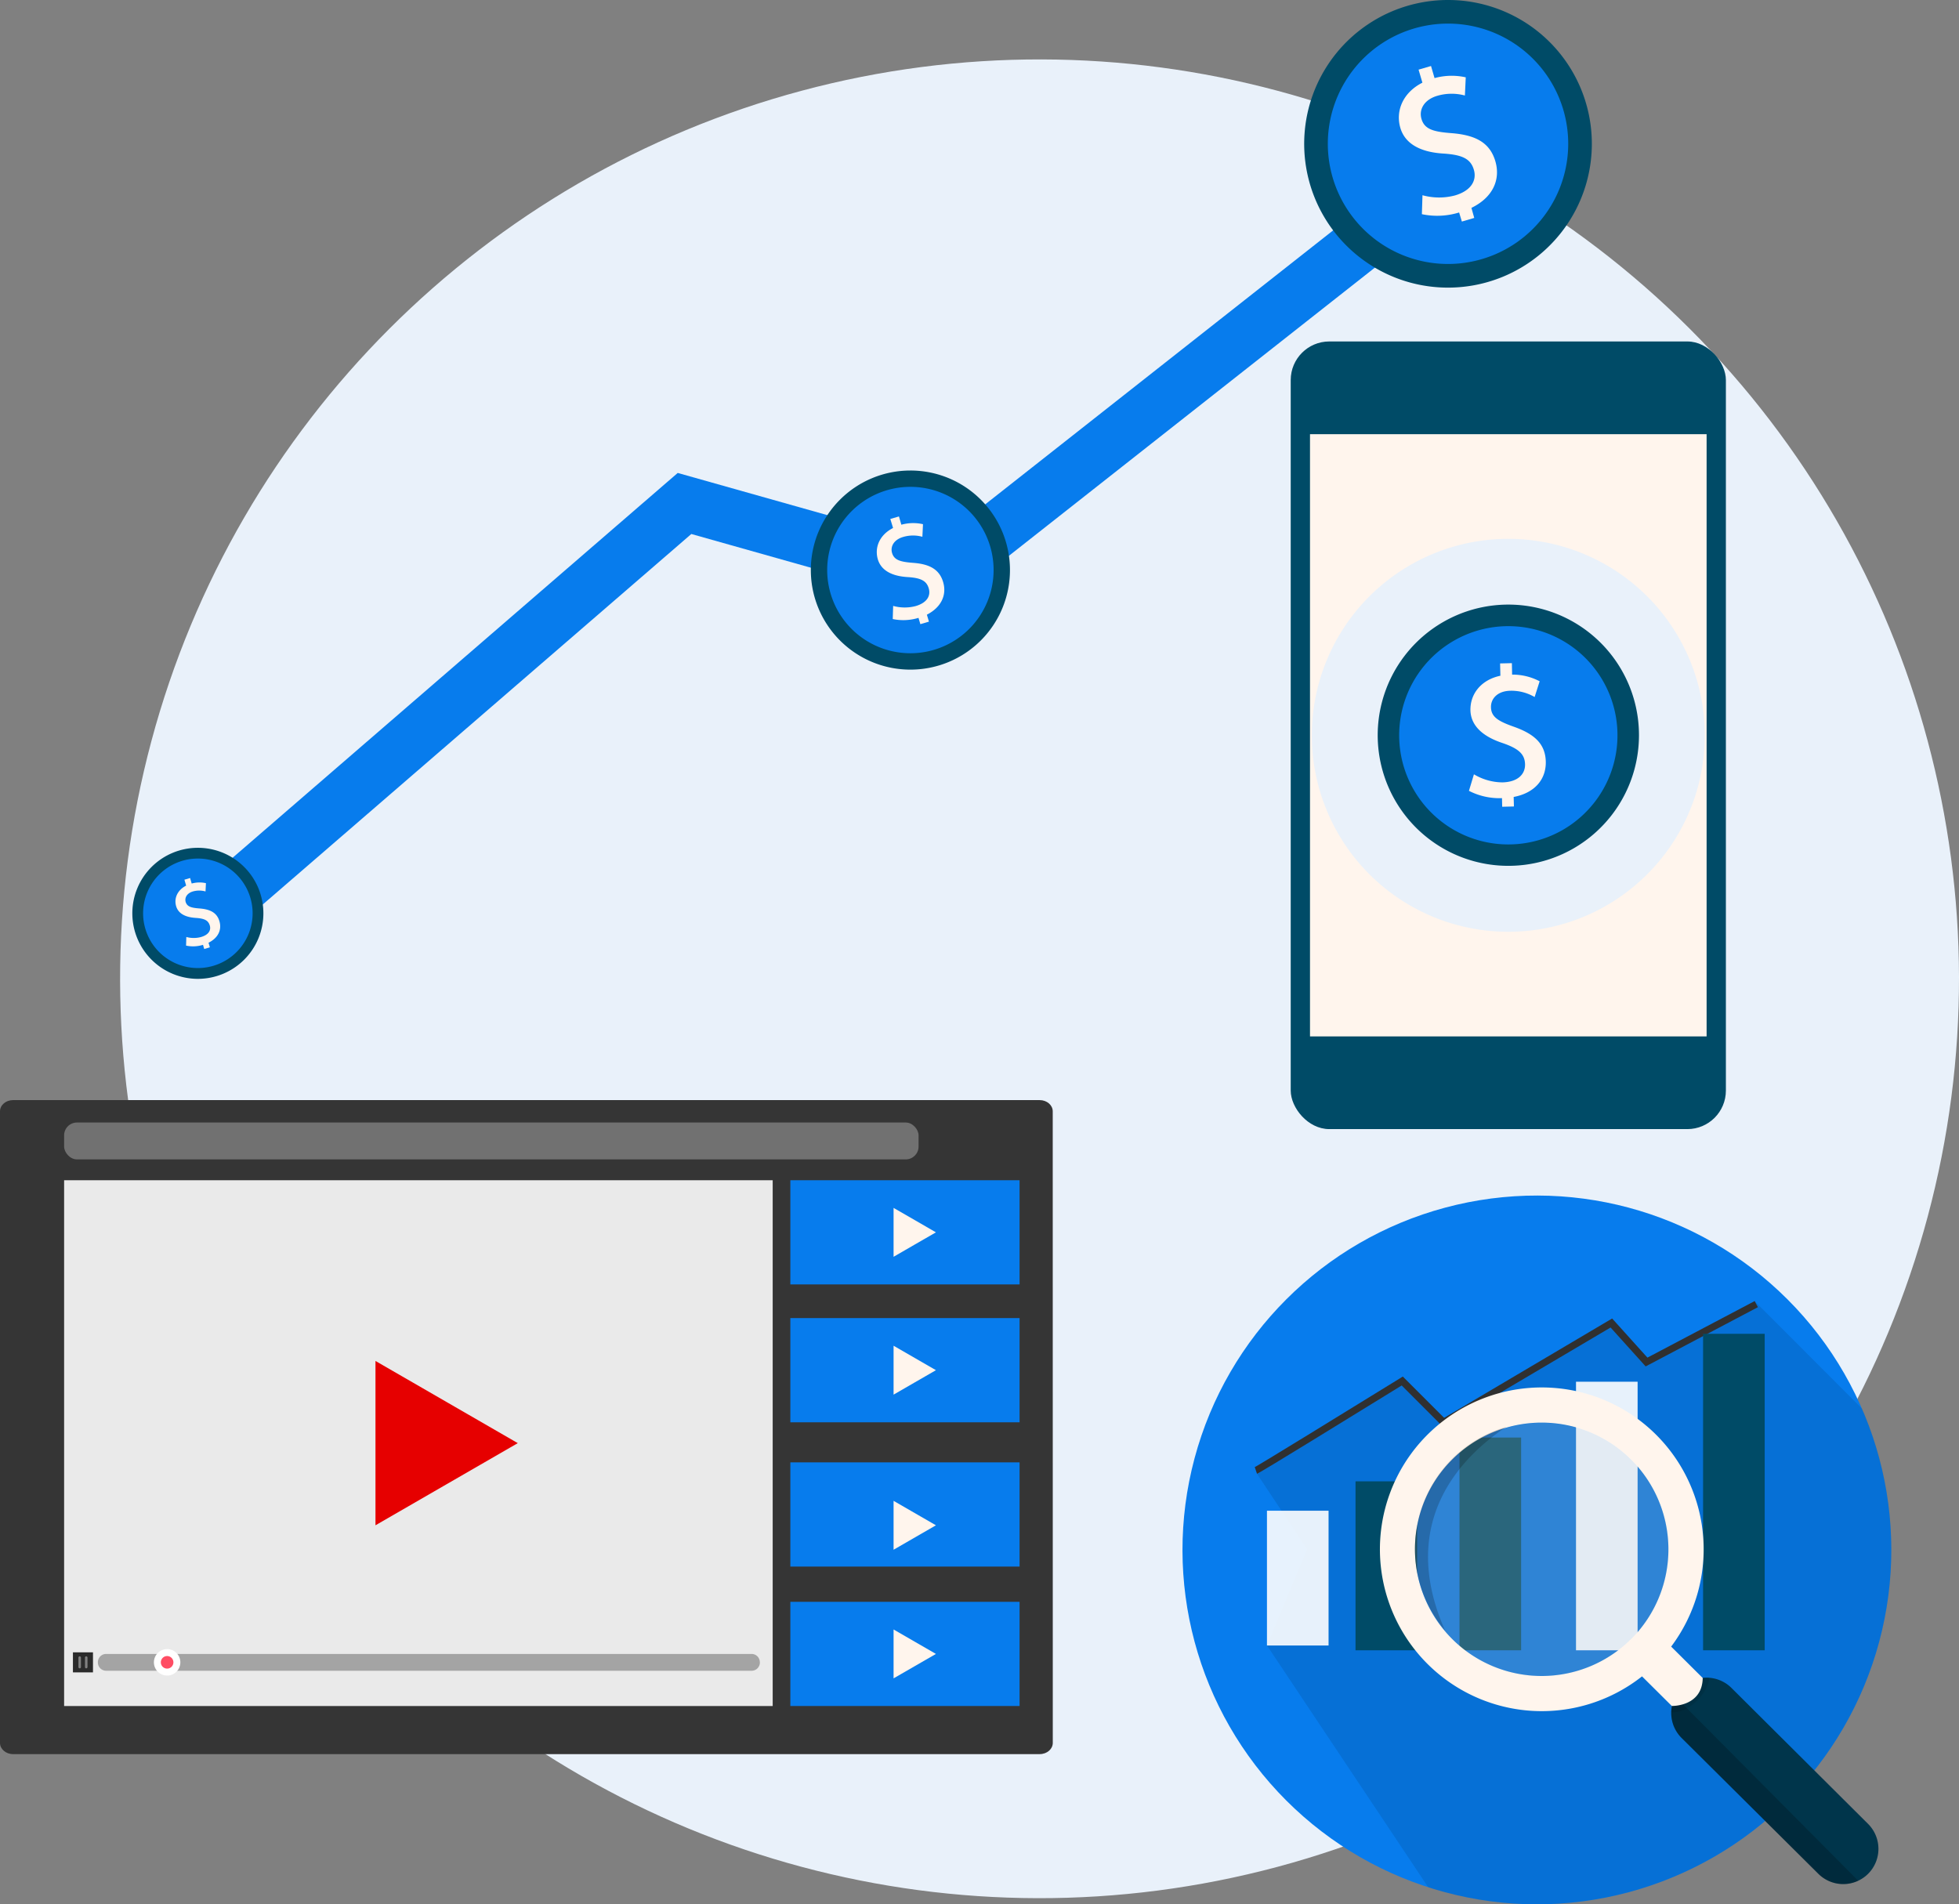 <svg id="Layer_1" data-name="Layer 1" xmlns="http://www.w3.org/2000/svg" viewBox="0 0 711.28 691.48"><rect x="0" y="0" width="711.28" height="691.48" fill="#808080" stroke="none"/><defs><style>.cls-1{fill:#e9f1fa;}.cls-2{fill:#004b67;}.cls-3{fill:#fff5ed;}.cls-4{fill:#077ced;}.cls-5{fill:#353535;}.cls-6{fill:#eaeaea;}.cls-7{fill:#e60000;}.cls-10,.cls-13,.cls-16,.cls-8{fill:#fff;}.cls-8,.cls-9{opacity:0.3;}.cls-11{fill:#ff4d64;}.cls-12{fill:#2b2b2b;}.cls-13{opacity:0.4;}.cls-14{opacity:0.1;}.cls-15{fill:#303030;}.cls-16{opacity:0.9;}.cls-17{fill:#00354b;}.cls-18,.cls-19{opacity:0.2;}.cls-19{fill:#d3d3d3;}</style></defs><circle id="Background_2" data-name="Background 2" class="cls-1" cx="662.2" cy="521.25" r="333.83" transform="translate(-459.38 455.08) rotate(-45)"/><rect class="cls-2" x="468.64" y="123.99" width="158" height="286" rx="14"/><rect class="cls-3" x="475.64" y="157.66" width="144" height="218.67"/><path class="cls-1" d="M903.73,432.83A71.34,71.34,0,1,1,832.4,361.5,71.34,71.34,0,0,1,903.73,432.83Z" transform="translate(-284.75 -165.84)"/><path class="cls-2" d="M878.2,445.14A47.43,47.43,0,1,1,844.71,387,47.42,47.42,0,0,1,878.2,445.14Z" transform="translate(-284.75 -165.84)"/><path class="cls-4" d="M870.67,443.12a39.63,39.63,0,1,1-28-48.56A39.63,39.63,0,0,1,870.67,443.12Z" transform="translate(-284.75 -165.84)"/><path class="cls-3" d="M846,442.42c-.15-6.38-4-10-11.56-12.68-5.64-2-8.26-3.53-8.34-7.08-.08-3.19,2.44-5.91,7-6a16.71,16.71,0,0,1,8.85,2.28l1.82-5.72a21.2,21.2,0,0,0-10-2.42l-.08-4.16-4.28.1.11,4.47c-7,1.47-11,6.59-10.88,12.55.13,5.15,3.86,9.31,11.65,11.88,5.81,2,8.08,4,8.18,7.71.08,3.54-2.53,6.44-8.2,6.58A20.44,20.44,0,0,1,819.91,447l-1.81,6a24.25,24.25,0,0,0,12,2.65l.07,3.13,4.26-.1-.09-3.46C841.94,453.8,846.13,448.87,846,442.42Z" transform="translate(-284.75 -165.84)"/><g id="Video_Marketing" data-name="Video Marketing"><path class="cls-5" d="M667,798.7c0,2.25-2.12,4.08-4.74,4.08H289.48c-2.61,0-4.73-1.83-4.73-4.08V569.37c0-2.25,2.12-4.07,4.73-4.07H662.24c2.62,0,4.74,1.82,4.74,4.07Z" transform="translate(-284.75 -165.84)"/><rect class="cls-6" x="23.28" y="428.56" width="257.27" height="190.92"/><polygon class="cls-7" points="188 524.02 162.17 538.93 136.33 553.85 136.33 524.02 136.33 494.18 162.17 509.1 188 524.02"/><rect class="cls-8" x="23.28" y="407.6" width="310.24" height="13.39" rx="4.66"/><rect class="cls-4" x="286.96" y="428.56" width="83.23" height="37.83"/><rect class="cls-4" x="286.96" y="478.61" width="83.23" height="37.84"/><polygon class="cls-3" points="339.82 447.48 332.13 451.91 324.44 456.36 324.44 447.48 324.44 438.6 332.13 443.03 339.82 447.48"/><polygon class="cls-3" points="339.82 497.53 332.13 501.97 324.44 506.41 324.44 497.53 324.44 488.65 332.13 493.09 339.82 497.53"/><rect class="cls-4" x="286.96" y="531" width="83.23" height="37.84"/><rect class="cls-4" x="286.96" y="581.64" width="83.23" height="37.83"/><polygon class="cls-3" points="339.82 553.85 332.13 558.29 324.44 562.73 324.44 553.85 324.44 544.97 332.13 549.41 339.82 553.85"/><polygon class="cls-3" points="339.82 600.56 332.13 605 324.44 609.43 324.44 600.56 324.44 591.68 332.13 596.12 339.82 600.56"/><path class="cls-9" d="M560.65,769.45a3,3,0,0,1-3,3.06H323.29a3,3,0,0,1-3-3.06h0a3,3,0,0,1,3-3.05H557.63a3,3,0,0,1,3,3.05Z" transform="translate(-284.75 -165.84)"/><path class="cls-10" d="M350.23,769.45a4.8,4.8,0,1,1-4.8-4.8A4.79,4.79,0,0,1,350.23,769.45Z" transform="translate(-284.75 -165.84)"/><path class="cls-11" d="M347.71,769.45a2.28,2.28,0,1,1-2.28-2.28A2.28,2.28,0,0,1,347.71,769.45Z" transform="translate(-284.75 -165.84)"/><rect class="cls-12" x="26.48" y="599.98" width="7.28" height="7.28"/><path class="cls-13" d="M314.14,771.18a.46.46,0,0,1-.45.46h0a.47.47,0,0,1-.46-.46v-3.46a.46.46,0,0,1,.46-.45h0a.45.45,0,0,1,.45.45Z" transform="translate(-284.75 -165.84)"/><path class="cls-13" d="M316.52,771.18a.47.47,0,0,1-.46.46h0a.46.46,0,0,1-.45-.46v-3.46a.45.45,0,0,1,.45-.45h0a.46.46,0,0,1,.46.45Z" transform="translate(-284.75 -165.84)"/></g><polygon class="cls-4" points="76.82 344.5 63.74 329.37 246.07 171.73 338.94 197.92 521.72 53.98 534.1 69.69 343.31 219.94 251.01 193.9 76.82 344.5"/><path class="cls-2" d="M862.72,218.05a52.22,52.22,0,1,1-52.21-52.21A52.2,52.2,0,0,1,862.72,218.05Z" transform="translate(-284.75 -165.84)"/><path class="cls-4" d="M854.14,218.05a43.64,43.64,0,1,1-43.63-43.64A43.63,43.63,0,0,1,854.14,218.05Z" transform="translate(-284.75 -165.84)"/><path class="cls-3" d="M827.68,224.37c-2-6.75-7.16-9.49-15.92-10.18-6.57-.5-9.79-1.4-10.89-5.15-1-3.37.9-7,5.76-8.42a18.5,18.5,0,0,1,10-.1l.31-6.6a23.35,23.35,0,0,0-11.33.28l-1.28-4.39-4.52,1.32,1.39,4.73c-7,3.55-9.84,10.15-8,16.45,1.62,5.43,6.77,8.79,15.79,9.3,6.75.46,9.73,1.92,10.89,5.86,1.11,3.74-.83,7.57-6.83,9.33a22.58,22.58,0,0,1-11.82-.07l-.22,6.88a26.93,26.93,0,0,0,13.52-.62l1,3.3,4.49-1.32L819,241.32C826.65,237.62,829.69,231.18,827.68,224.37Z" transform="translate(-284.75 -165.84)"/><path class="cls-2" d="M651.45,372.83a36.15,36.15,0,1,1-36.15-36.14A36.14,36.14,0,0,1,651.45,372.83Z" transform="translate(-284.75 -165.84)"/><path class="cls-4" d="M645.51,372.83a30.21,30.21,0,1,1-30.21-30.21A30.2,30.2,0,0,1,645.51,372.83Z" transform="translate(-284.75 -165.84)"/><path class="cls-3" d="M627.19,377.21c-1.37-4.68-5-6.57-11-7-4.55-.35-6.78-1-7.54-3.56-.69-2.34.62-4.83,4-5.83a12.69,12.69,0,0,1,7-.07l.22-4.57a16.08,16.08,0,0,0-7.85.19l-.88-3-3.13.91,1,3.28c-4.86,2.46-6.81,7-5.53,11.39,1.12,3.76,4.69,6.09,10.93,6.44,4.67.31,6.73,1.33,7.54,4.05s-.58,5.25-4.73,6.47a15.61,15.61,0,0,1-8.18-.06l-.15,4.77a18.69,18.69,0,0,0,9.35-.43l.68,2.29,3.11-.92-.75-2.52C626.47,386.38,628.58,381.93,627.19,377.21Z" transform="translate(-284.75 -165.84)"/><path class="cls-2" d="M380.38,497.47a23.79,23.79,0,1,1-23.79-23.78A23.78,23.78,0,0,1,380.38,497.47Z" transform="translate(-284.75 -165.84)"/><path class="cls-4" d="M376.47,497.47a19.88,19.88,0,1,1-19.88-19.88A19.88,19.88,0,0,1,376.47,497.47Z" transform="translate(-284.75 -165.84)"/><path class="cls-3" d="M364.42,500.35c-.91-3.08-3.27-4.33-7.25-4.64-3-.23-4.46-.64-5-2.34-.45-1.54.42-3.18,2.62-3.84a8.48,8.48,0,0,1,4.58,0l.15-3a10.63,10.63,0,0,0-5.17.13l-.58-2-2.06.61.63,2.15c-3.19,1.62-4.48,4.63-3.63,7.49.73,2.48,3.08,4,7.19,4.24,3.07.21,4.43.88,5,2.67s-.38,3.45-3.11,4.25a10.28,10.28,0,0,1-5.39,0l-.09,3.13a12.13,12.13,0,0,0,6.15-.28l.44,1.51,2.05-.61-.49-1.66C364,506.38,365.33,503.45,364.42,500.35Z" transform="translate(-284.75 -165.84)"/><circle id="Background" class="cls-4" cx="842.78" cy="728.64" r="128.68" transform="translate(-553.14 643.51) rotate(-45)"/><path id="Shadow" class="cls-14" d="M960.81,677.33l-39-39.05-11.63,8.18-27.31,12.36L871,645.71l-62,35-15.33-11.78L741.15,701l18.19,27.39-14.58,34.92,58.56,87.82A128.73,128.73,0,0,0,960.81,677.33Z" transform="translate(-284.75 -165.84)"/><path class="cls-15" d="M741.15,701l-.8-2.38-.1,0c1.47-.7,32.48-19.77,53-32.42l.84-.52,15,15,61-36.08,12.81,14.21,38.94-20.54,1.17,2.22L882.26,662l-12.74-14.13-60.9,36-14.93-14.94C774.09,681,742.13,700.69,741.15,701Z" transform="translate(-284.75 -165.84)"/><rect class="cls-16" x="460.01" y="548.56" width="22.37" height="48.94"/><rect class="cls-2" x="492.17" y="537.89" width="22.37" height="61.35"/><rect class="cls-2" x="529.92" y="521.99" width="22.37" height="77.25"/><rect class="cls-16" x="572.22" y="501.72" width="22.37" height="97.52"/><rect class="cls-2" x="618.36" y="484.32" width="22.37" height="114.92"/><path class="cls-17" d="M963,828.1a12.81,12.81,0,0,1,.06,18.11h0a12.8,12.8,0,0,1-18.11,0L895.3,796.9a12.8,12.8,0,0,1,0-18.1h0a12.81,12.81,0,0,1,18.11-.06Z" transform="translate(-284.75 -165.84)"/><path class="cls-18" d="M894.8,783.68h-2.59a12.82,12.82,0,0,0,3.09,13.22l49.64,49.36a12.8,12.8,0,0,0,14.5,2.5Z" transform="translate(-284.75 -165.84)"/><path class="cls-19" d="M877,695.83a46,46,0,1,1-65,.18A45.95,45.95,0,0,1,877,695.83Z" transform="translate(-284.75 -165.84)"/><path class="cls-14" d="M905.38,775.07a12.78,12.78,0,0,0-13.84,12.47c2.67.42,6.42-1.18,9.53-4.31C903.67,780.61,905.2,777.56,905.38,775.07Z" transform="translate(-284.75 -165.84)"/><path class="cls-3" d="M886,686.75a58.77,58.77,0,1,0-5.06,87.8l10.81,10.74s11.05.33,11.23-10.15l-11.46-11.4A58.77,58.77,0,0,0,886,686.75Zm-8.85,74.07a46,46,0,1,1-.18-65A46,46,0,0,1,877.18,760.82Z" transform="translate(-284.75 -165.84)"/><path class="cls-18" d="M831.59,684a45.95,45.95,0,0,0-22.18,73.86C791.76,717.89,816.07,694.32,831.59,684Z" transform="translate(-284.75 -165.84)"/></svg>